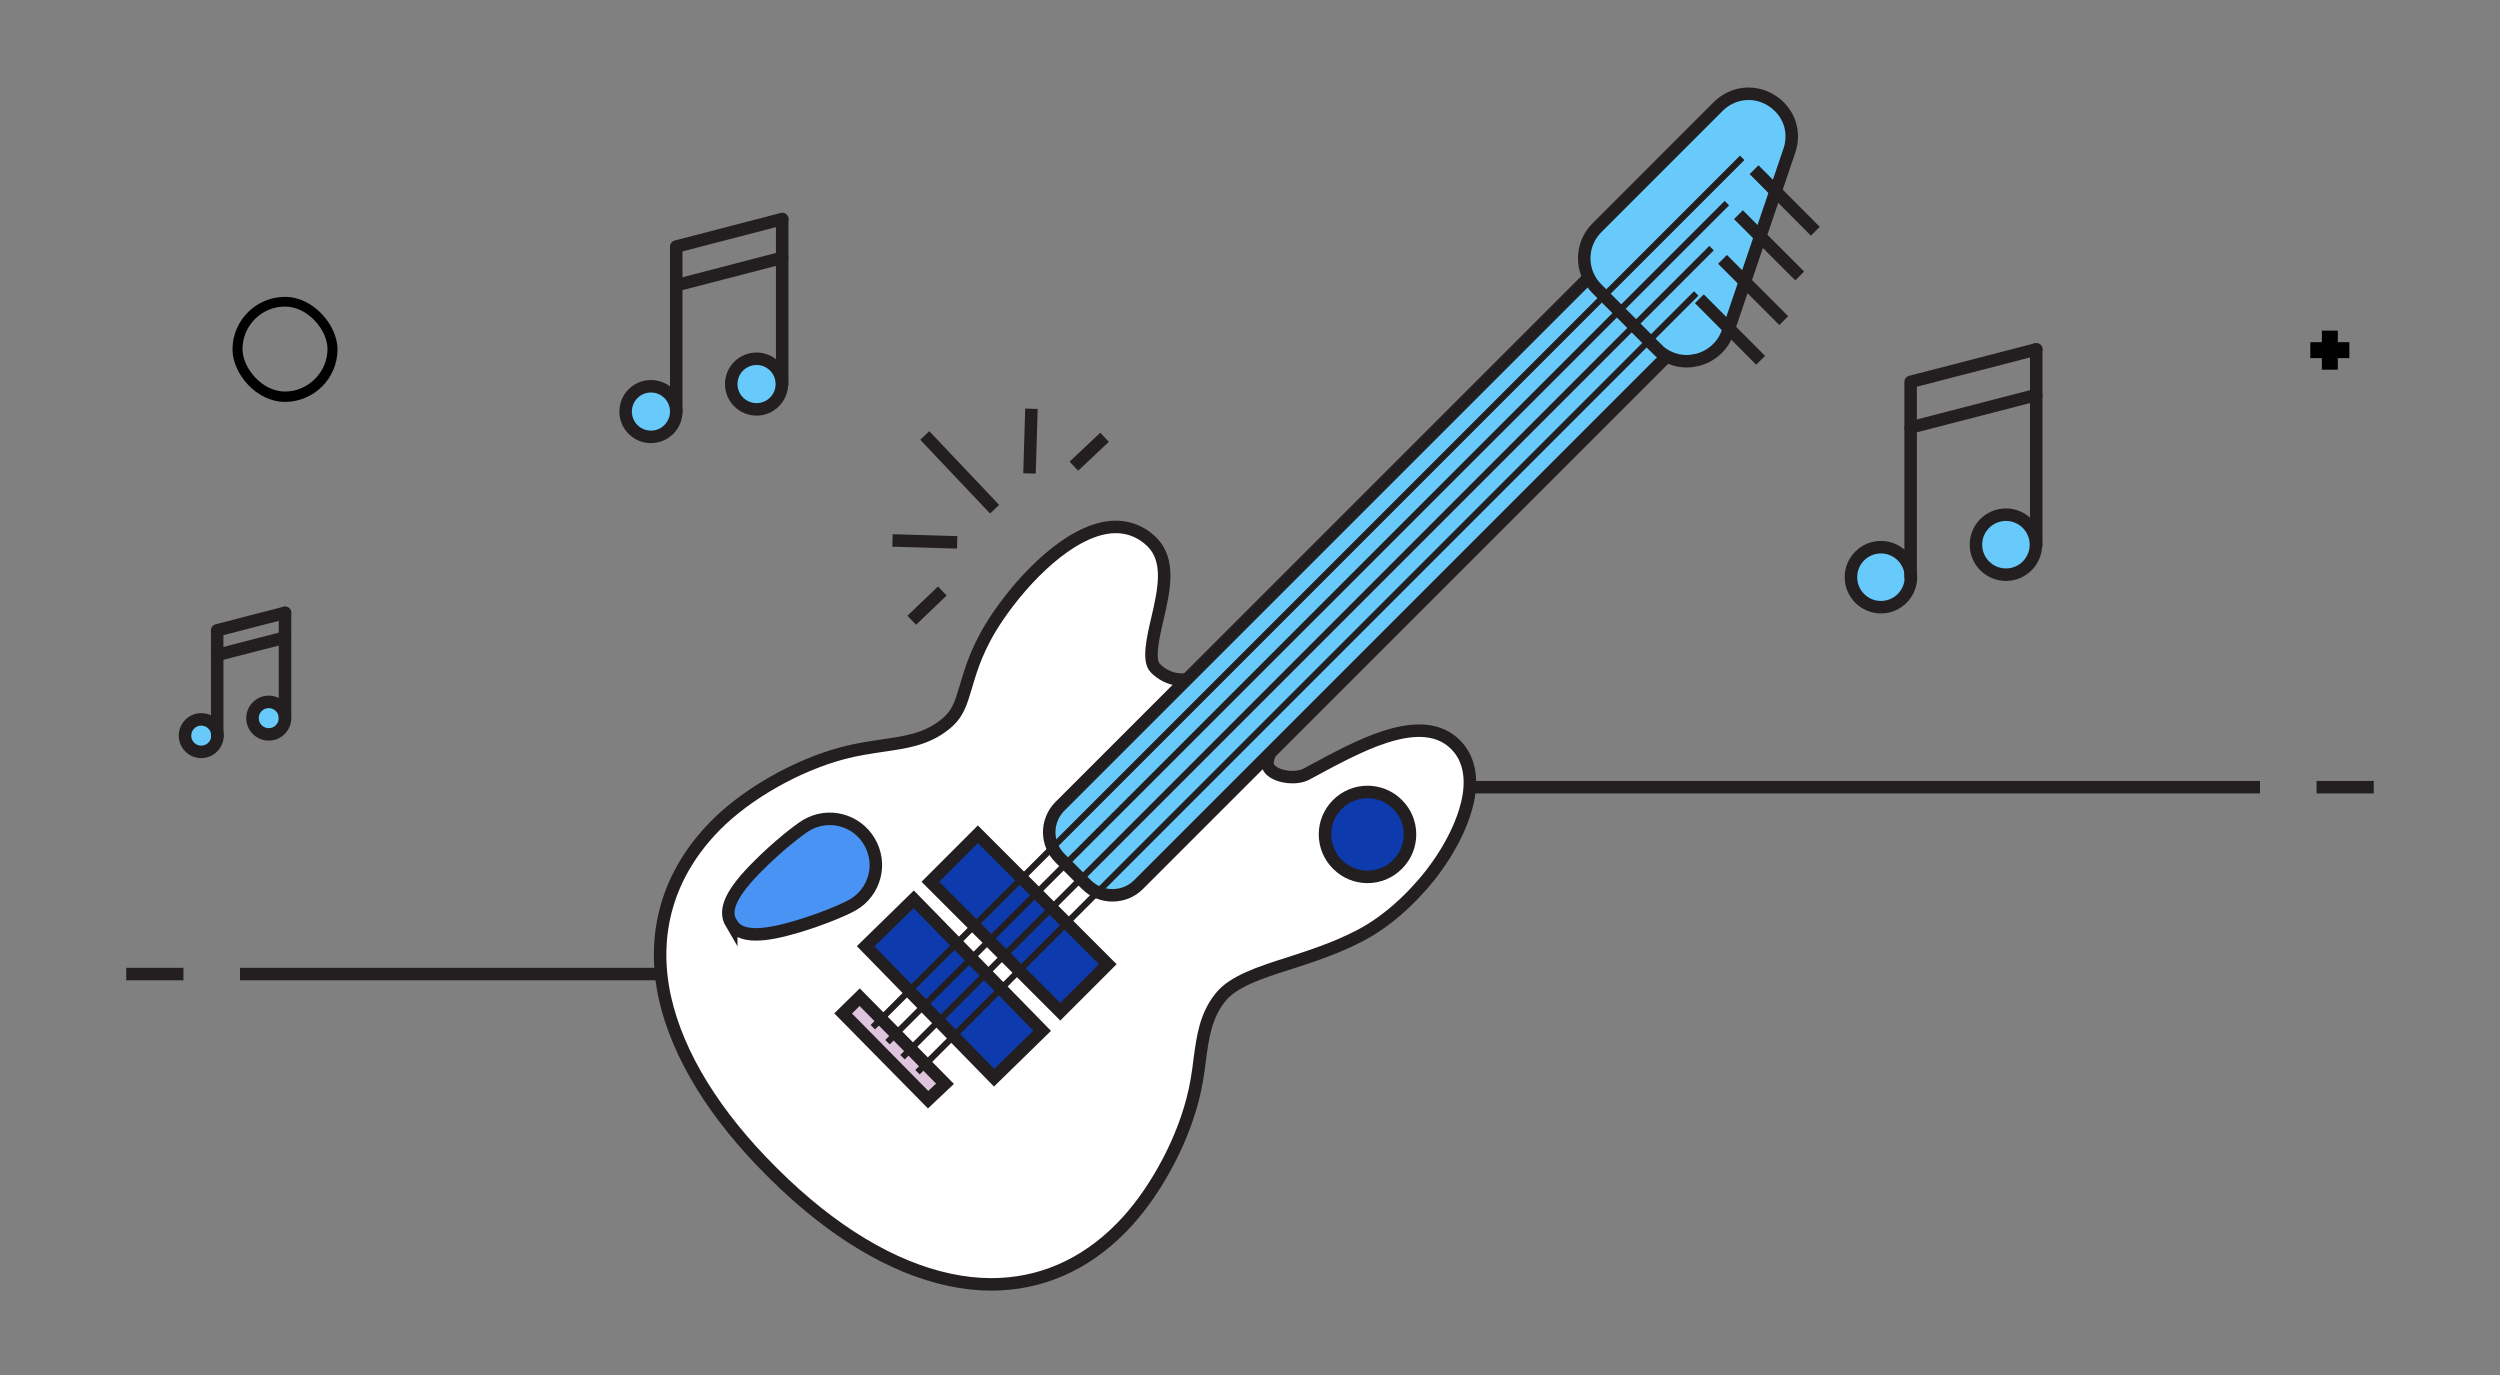 <?xml version="1.0" encoding="UTF-8"?><svg id="Layer_1" xmlns="http://www.w3.org/2000/svg" viewBox="0 0 80 44"><rect x="0" y="0" width="80" height="44" fill="#808080" stroke="none"/><defs><style>.cls-1,.cls-2,.cls-3,.cls-4{fill:none;}.cls-5{fill:#424242;}.cls-6{fill:#4993f5;}.cls-6,.cls-7,.cls-8,.cls-9,.cls-2,.cls-10,.cls-11,.cls-3,.cls-4{stroke:#231f20;}.cls-6,.cls-7,.cls-8,.cls-9,.cls-2,.cls-10,.cls-4{stroke-miterlimit:10;}.cls-6,.cls-7,.cls-8,.cls-9,.cls-10,.cls-11,.cls-3,.cls-4{stroke-width:.4px;}.cls-6,.cls-7,.cls-8,.cls-4{stroke-linecap:square;}.cls-7{fill:#dec4dd;}.cls-8,.cls-11{fill:#67cafa;}.cls-9{fill:#fff;}.cls-2{stroke-width:.2px;}.cls-10{fill:#0d3aad;}.cls-11,.cls-3{stroke-linecap:round;stroke-linejoin:round;}</style></defs><line class="cls-4" x1="38.39" y1="31.17" x2="7.88" y2="31.17"/><line class="cls-4" x1="4.24" y1="31.17" x2="5.67" y2="31.17"/><line class="cls-4" x1="45" y1="25.19" x2="72.12" y2="25.19"/><line class="cls-4" x1="75.76" y1="25.19" x2="74.33" y2="25.19"/><line class="cls-4" x1="31.69" y1="16.15" x2="29.73" y2="14.08"/><line class="cls-4" x1="32.95" y1="14.95" x2="33" y2="13.28"/><line class="cls-4" x1="30.43" y1="17.35" x2="28.76" y2="17.3"/><line class="cls-4" x1="30.01" y1="19.05" x2="29.32" y2="19.71"/><line class="cls-4" x1="35.2" y1="14.13" x2="34.51" y2="14.78"/><circle class="cls-11" cx="20.83" cy="13.17" r=".81"/><circle class="cls-11" cx="24.21" cy="12.29" r=".81"/><polyline class="cls-3" points="21.64 13.17 21.64 7.89 25.03 7.01"/><line class="cls-3" x1="25.03" y1="12.29" x2="25.03" y2="7.01"/><line class="cls-3" x1="21.64" y1="9.13" x2="25.03" y2="8.25"/><circle class="cls-11" cx="6.44" cy="23.54" r=".52"/><circle class="cls-11" cx="8.6" cy="22.98" r=".52"/><polyline class="cls-3" points="6.95 23.54 6.95 20.17 9.12 19.61"/><line class="cls-3" x1="9.12" y1="22.98" x2="9.12" y2="19.61"/><line class="cls-3" x1="6.95" y1="20.96" x2="9.12" y2="20.4"/><circle class="cls-11" cx="60.19" cy="18.47" r=".96"/><circle class="cls-11" cx="64.19" cy="17.43" r=".96"/><polyline class="cls-3" points="61.14 18.47 61.14 12.22 65.16 11.18"/><line class="cls-3" x1="65.16" y1="17.43" x2="65.16" y2="11.18"/><line class="cls-3" x1="61.14" y1="13.68" x2="65.16" y2="12.64"/><path class="cls-9" d="m38.03,21.72c-.19.06-.66.06-1.06-.34-.24-.24-.08-.96.07-1.59.21-.91.42-1.85-.18-2.45-.36-.35-.82-.52-1.33-.47-1.31.13-2.76,1.62-3.6,2.86-.64.94-.85,1.66-1.02,2.24-.17.56-.26.89-.68,1.22-.59.47-1.24.56-1.99.67-.4.06-.82.12-1.27.24-1.47.39-3.07,1.3-4.07,2.31-1.52,1.54-2.08,3.45-1.62,5.53.41,1.83,1.6,3.76,3.44,5.58l.04.04c1.84,1.83,3.78,3,5.61,3.39.46.1.91.15,1.35.15,1.56,0,2.98-.61,4.16-1.81,1-1.01,1.9-2.62,2.28-4.09.12-.45.18-.87.23-1.28.1-.75.19-1.41.66-2,.4-.51,1.24-.79,2.22-1.1.68-.22,1.45-.47,2.19-.85.82-.41,1.64-1.12,2.32-1.98.66-.85,1.09-1.75,1.22-2.52.14-.87-.15-1.37-.42-1.64-.5-.5-1.24-.58-2.26-.25-.78.25-1.64.72-2.4,1.13l-.11.06c-.32.17-.87.11-1.13-.11-.09-.08-.18-.21-.06-.51.09-.23-.02-.49-.24-.58"/><rect class="cls-10" x="29.45" y="28.7" width="2.15" height="5.88" transform="translate(-13.42 30.33) rotate(-44.33)"/><rect class="cls-10" x="31.54" y="26.6" width="2.15" height="5.88" transform="translate(-11.34 31.71) rotate(-45)"/><path class="cls-8" d="m34.77,28.31l-.85-.85c-.46-.46-.46-1.2,0-1.66l17.5-17.5,2.51,2.51-17.5,17.5c-.23.23-.53.34-.83.34s-.6-.11-.83-.34Z"/><path class="cls-5" d="m34.24,27.15h0s0,0,0,0Z"/><path class="cls-6" d="m23.4,29.55c-.26-.44.01-1,.9-1.88.56-.56,1.22-1.09,1.5-1.26h0c.34-.2.74-.26,1.12-.16.38.1.7.34.9.68.2.34.26.74.16,1.12-.1.38-.34.7-.68.9-.29.17-1.07.49-1.82.71-.54.16-.97.24-1.29.24-.4,0-.65-.12-.79-.36Z"/><path class="cls-10" d="m42.8,27.66c-.26-.26-.4-.6-.4-.96s.14-.7.4-.96h0c.53-.53,1.39-.53,1.92,0,.26.26.4.6.4.96s-.14.7-.4.96c-.26.26-.6.4-.96.4s-.7-.14-.96-.4Z"/><path class="cls-8" d="m53.02,11.16l-1.92-1.92c-.54-.54-.54-1.41,0-1.95l3.88-3.88c.46-.46,1.15-.54,1.7-.2.56.35.79.99.58,1.61l-1.97,5.8c-.15.45-.53.79-.99.9-.11.02-.21.04-.32.04-.36,0-.71-.14-.97-.4Z"/><line class="cls-9" x1="54.38" y1="9.56" x2="56.34" y2="11.53"/><line class="cls-9" x1="55.12" y1="8.3" x2="57.08" y2="10.26"/><line class="cls-9" x1="55.63" y1="6.87" x2="57.59" y2="8.83"/><line class="cls-9" x1="56.13" y1="5.43" x2="58.09" y2="7.4"/><polygon class="cls-7" points="27.51 31.91 26.98 32.43 29.7 35.19 30.24 34.68 27.51 31.91"/><line class="cls-2" x1="55.75" y1="5.05" x2="27.93" y2="32.87"/><line class="cls-2" x1="55.26" y1="6.5" x2="28.4" y2="33.35"/><line class="cls-2" x1="54.77" y1="7.94" x2="28.88" y2="33.83"/><line class="cls-2" x1="54.28" y1="9.39" x2="29.36" y2="34.31"/><path d="m9.12,12.86c-.93,0-1.68-.92-1.68-1.68,0-.93.76-1.68,1.68-1.68s1.68.92,1.68,1.68c0,.93-.76,1.68-1.68,1.68Zm0-3.05c-.75,0-1.36.61-1.36,1.36,0,.61.63,1.36,1.36,1.36s1.36-.61,1.36-1.36c0-.61-.63-1.36-1.36-1.36Z"/><path d="m75.18,10.95h-.37v-.37h-.51v.37h-.37v.51h.37v.37h.51v-.37h.37v-.51Z"/><rect class="cls-1" width="80" height="44"/></svg>